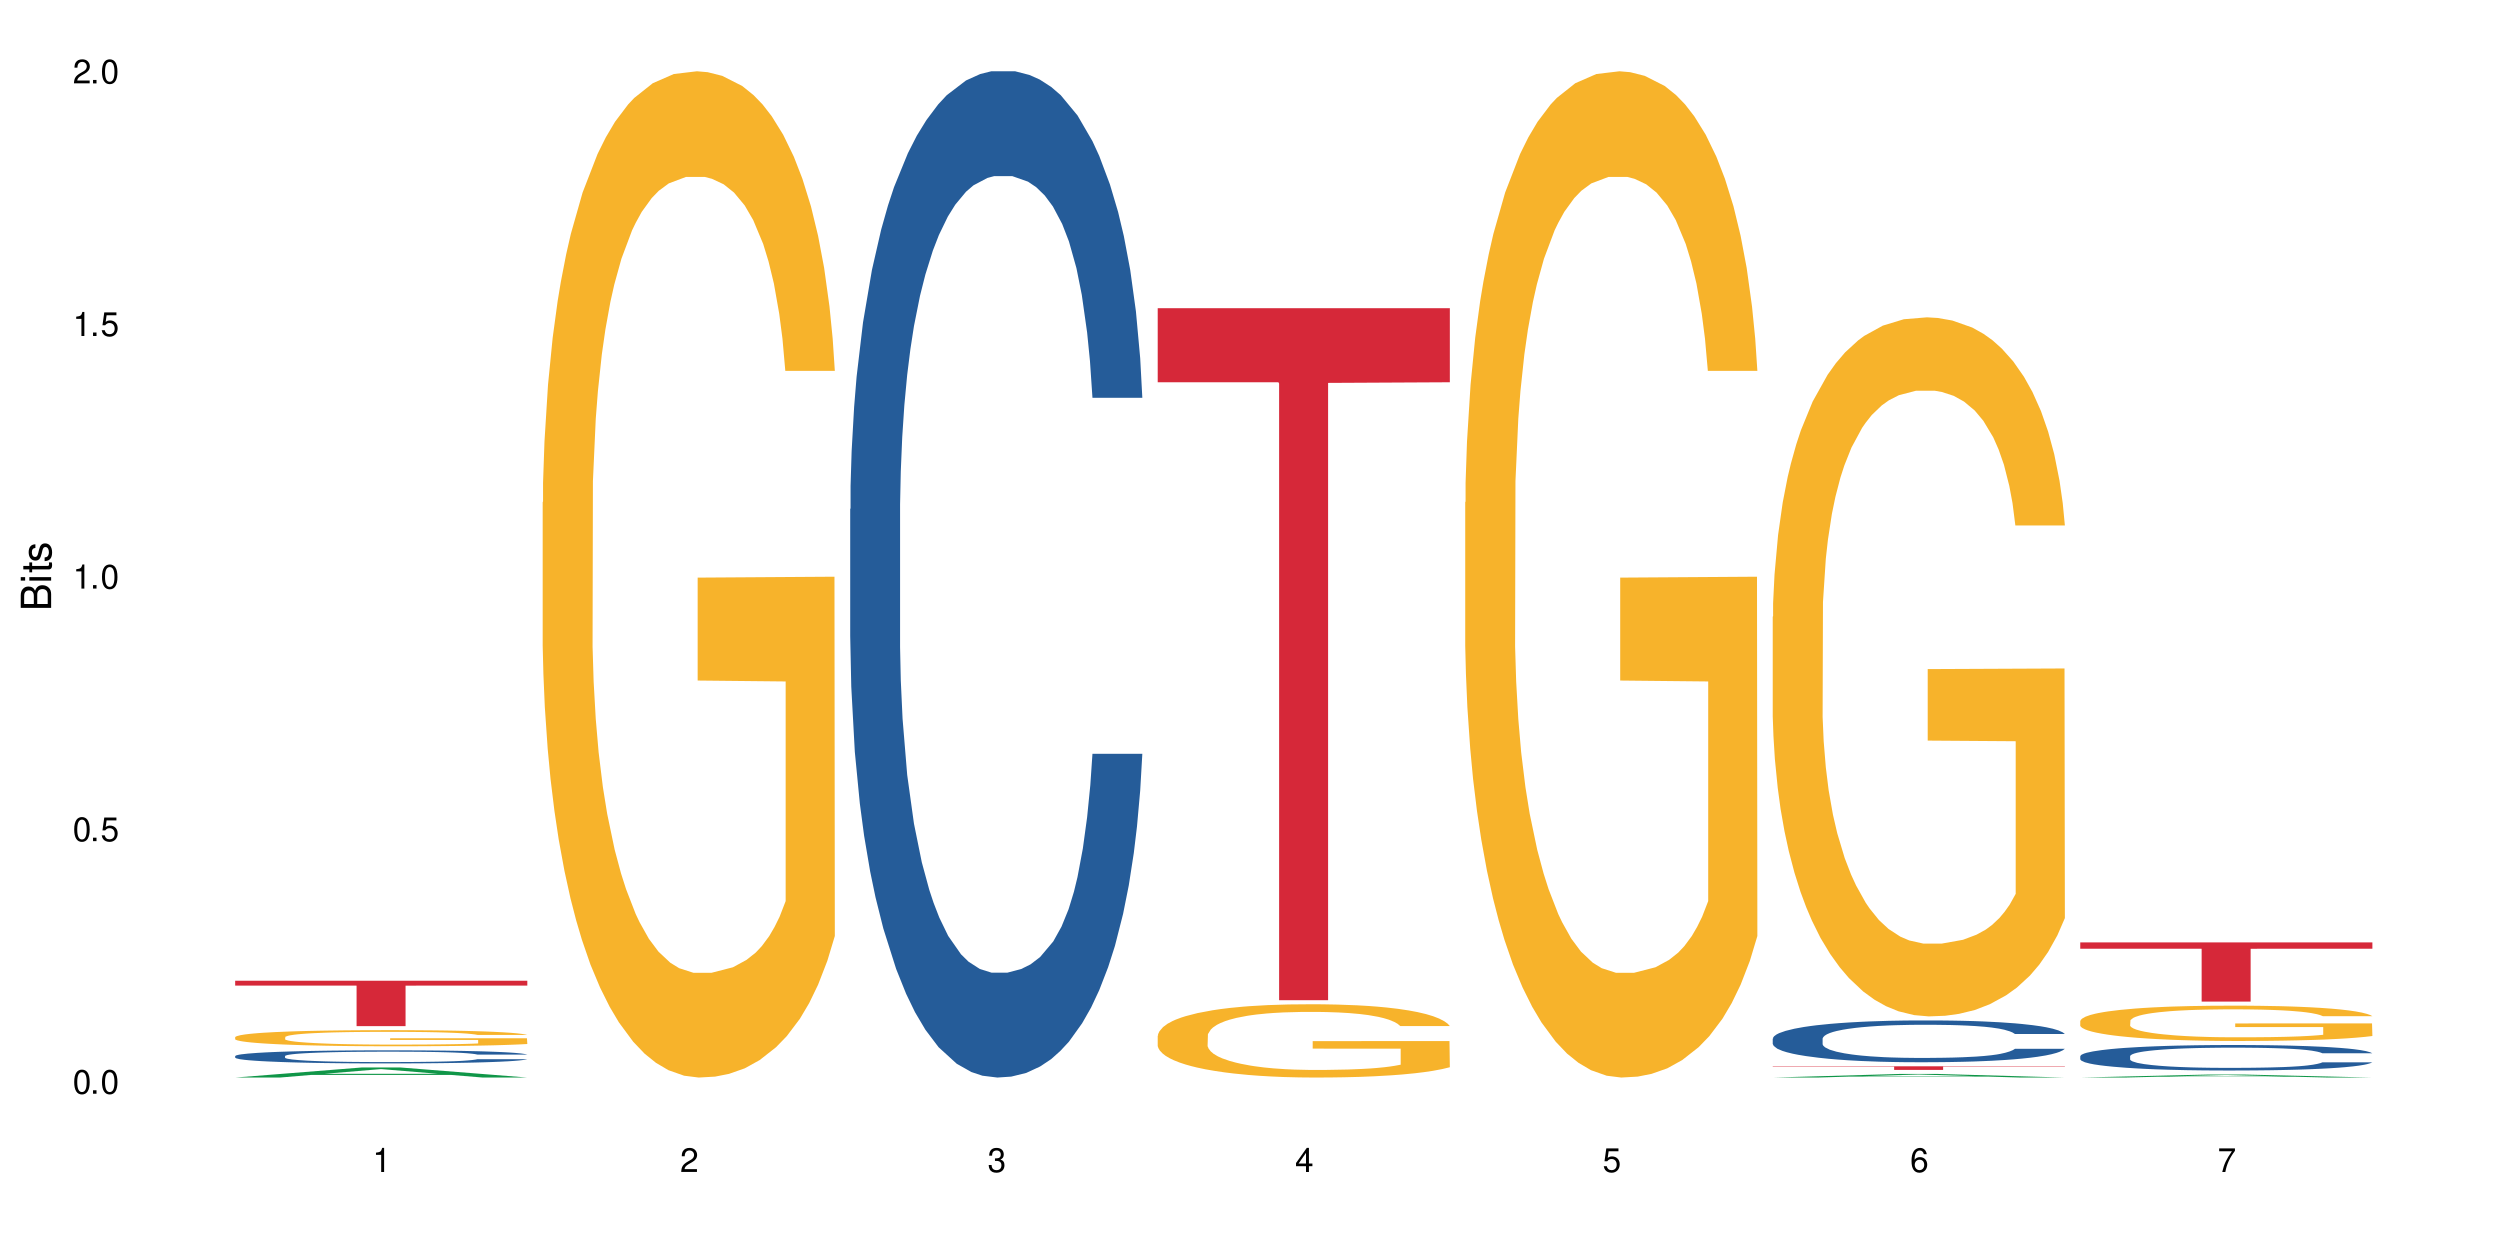 <?xml version="1.0" encoding="UTF-8"?>
<svg xmlns="http://www.w3.org/2000/svg" xmlns:xlink="http://www.w3.org/1999/xlink" width="720" height="360" viewBox="0 0 720 360">
<defs>
<g>
<g id="glyph-0-0">
</g>
<g id="glyph-0-1">
<path d="M 2.641 -6.938 C 2 -6.938 1.422 -6.656 1.078 -6.172 C 0.641 -5.562 0.406 -4.641 0.406 -3.359 C 0.406 -1.016 1.188 0.219 2.641 0.219 C 4.078 0.219 4.859 -1.016 4.859 -3.297 C 4.859 -4.641 4.656 -5.547 4.203 -6.172 C 3.844 -6.656 3.281 -6.938 2.641 -6.938 Z M 2.641 -6.188 C 3.547 -6.188 4 -5.25 4 -3.375 C 4 -1.406 3.562 -0.484 2.625 -0.484 C 1.734 -0.484 1.281 -1.438 1.281 -3.344 C 1.281 -5.25 1.734 -6.188 2.641 -6.188 Z M 2.641 -6.188 "/>
</g>
<g id="glyph-0-2">
<path d="M 1.828 -1 L 0.828 -1 L 0.828 0 L 1.828 0 Z M 1.828 -1 "/>
</g>
<g id="glyph-0-3">
<path d="M 4.562 -6.797 L 1.062 -6.797 L 0.547 -3.094 L 1.328 -3.094 C 1.719 -3.562 2.047 -3.734 2.578 -3.734 C 3.484 -3.734 4.062 -3.109 4.062 -2.094 C 4.062 -1.125 3.484 -0.531 2.578 -0.531 C 1.828 -0.531 1.375 -0.906 1.188 -1.672 L 0.328 -1.672 C 0.453 -1.109 0.547 -0.844 0.75 -0.594 C 1.125 -0.078 1.828 0.219 2.594 0.219 C 3.969 0.219 4.922 -0.781 4.922 -2.219 C 4.922 -3.562 4.031 -4.484 2.719 -4.484 C 2.25 -4.484 1.859 -4.359 1.469 -4.062 L 1.734 -5.969 L 4.562 -5.969 Z M 4.562 -6.797 "/>
</g>
<g id="glyph-0-4">
<path d="M 2.484 -4.938 L 2.484 0 L 3.328 0 L 3.328 -6.938 L 2.766 -6.938 C 2.469 -5.875 2.281 -5.734 0.984 -5.562 L 0.984 -4.938 Z M 2.484 -4.938 "/>
</g>
<g id="glyph-0-5">
<path d="M 4.859 -0.828 L 1.281 -0.828 C 1.359 -1.406 1.672 -1.781 2.5 -2.281 L 3.469 -2.828 C 4.406 -3.344 4.906 -4.062 4.906 -4.906 C 4.906 -5.484 4.672 -6.031 4.266 -6.406 C 3.859 -6.766 3.375 -6.938 2.719 -6.938 C 1.859 -6.938 1.219 -6.625 0.844 -6.031 C 0.609 -5.672 0.5 -5.234 0.484 -4.531 L 1.328 -4.531 C 1.359 -5.016 1.406 -5.281 1.531 -5.516 C 1.75 -5.938 2.188 -6.203 2.703 -6.203 C 3.469 -6.203 4.031 -5.641 4.031 -4.891 C 4.031 -4.344 3.719 -3.859 3.125 -3.516 L 2.234 -3 C 0.812 -2.172 0.406 -1.531 0.328 -0.016 L 4.859 -0.016 Z M 4.859 -0.828 "/>
</g>
<g id="glyph-0-6">
<path d="M 2.125 -3.188 L 2.578 -3.188 C 3.5 -3.188 3.984 -2.766 3.984 -1.922 C 3.984 -1.062 3.469 -0.531 2.594 -0.531 C 1.656 -0.531 1.203 -1 1.156 -2.016 L 0.312 -2.016 C 0.344 -1.453 0.438 -1.094 0.609 -0.781 C 0.953 -0.109 1.625 0.219 2.547 0.219 C 3.953 0.219 4.859 -0.625 4.859 -1.938 C 4.859 -2.828 4.516 -3.297 3.703 -3.594 C 4.344 -3.844 4.656 -4.328 4.656 -5.031 C 4.656 -6.219 3.875 -6.938 2.578 -6.938 C 1.203 -6.938 0.484 -6.172 0.453 -4.703 L 1.297 -4.703 C 1.312 -5.125 1.344 -5.359 1.453 -5.578 C 1.641 -5.969 2.062 -6.203 2.594 -6.203 C 3.344 -6.203 3.797 -5.75 3.797 -5 C 3.797 -4.516 3.609 -4.219 3.25 -4.047 C 3.016 -3.953 2.703 -3.922 2.125 -3.906 Z M 2.125 -3.188 "/>
</g>
<g id="glyph-0-7">
<path d="M 3.141 -1.672 L 3.141 0 L 3.984 0 L 3.984 -1.672 L 4.984 -1.672 L 4.984 -2.438 L 3.984 -2.438 L 3.984 -6.938 L 3.359 -6.938 L 0.266 -2.578 L 0.266 -1.672 Z M 3.141 -2.438 L 1 -2.438 L 3.141 -5.5 Z M 3.141 -2.438 "/>
</g>
<g id="glyph-0-8">
<path d="M 4.781 -5.125 C 4.609 -6.266 3.891 -6.938 2.844 -6.938 C 2.094 -6.938 1.422 -6.578 1.031 -5.953 C 0.594 -5.266 0.406 -4.422 0.406 -3.172 C 0.406 -2 0.578 -1.25 0.984 -0.641 C 1.359 -0.078 1.953 0.219 2.703 0.219 C 3.984 0.219 4.922 -0.75 4.922 -2.094 C 4.922 -3.375 4.062 -4.281 2.844 -4.281 C 2.172 -4.281 1.641 -4.031 1.281 -3.516 C 1.281 -5.234 1.828 -6.188 2.797 -6.188 C 3.391 -6.188 3.797 -5.797 3.938 -5.125 Z M 2.734 -3.531 C 3.547 -3.531 4.062 -2.953 4.062 -2.031 C 4.062 -1.156 3.484 -0.531 2.703 -0.531 C 1.922 -0.531 1.328 -1.188 1.328 -2.078 C 1.328 -2.938 1.906 -3.531 2.734 -3.531 Z M 2.734 -3.531 "/>
</g>
<g id="glyph-0-9">
<path d="M 4.984 -6.797 L 0.438 -6.797 L 0.438 -5.969 L 4.109 -5.969 C 2.5 -3.656 1.828 -2.234 1.328 0 L 2.219 0 C 2.594 -2.172 3.453 -4.047 4.984 -6.094 Z M 4.984 -6.797 "/>
</g>
<g id="glyph-1-0">
</g>
<g id="glyph-1-1">
<path d="M 0 -0.953 L 0 -4.891 C 0 -5.719 -0.234 -6.344 -0.734 -6.797 C -1.188 -7.234 -1.812 -7.469 -2.5 -7.469 C -3.547 -7.469 -4.188 -7 -4.625 -5.875 C -4.984 -6.688 -5.625 -7.094 -6.531 -7.094 C -7.172 -7.094 -7.734 -6.859 -8.141 -6.391 C -8.562 -5.922 -8.75 -5.344 -8.75 -4.5 L -8.75 -0.953 Z M -4.984 -2.062 L -7.766 -2.062 L -7.766 -4.219 C -7.766 -4.844 -7.688 -5.203 -7.453 -5.5 C -7.219 -5.812 -6.859 -5.969 -6.375 -5.969 C -5.891 -5.969 -5.531 -5.812 -5.297 -5.5 C -5.062 -5.203 -4.984 -4.844 -4.984 -4.219 Z M -0.984 -2.062 L -4 -2.062 L -4 -4.781 C -4 -5.766 -3.438 -6.359 -2.484 -6.359 C -1.547 -6.359 -0.984 -5.766 -0.984 -4.781 Z M -0.984 -2.062 "/>
</g>
<g id="glyph-1-2">
<path d="M -6.281 -1.797 L -6.281 -0.797 L 0 -0.797 L 0 -1.797 Z M -8.75 -1.797 L -8.75 -0.797 L -7.484 -0.797 L -7.484 -1.797 Z M -8.75 -1.797 "/>
</g>
<g id="glyph-1-3">
<path d="M -6.281 -3.047 L -6.281 -2.016 L -8.016 -2.016 L -8.016 -1.016 L -6.281 -1.016 L -6.281 -0.172 L -5.469 -0.172 L -5.469 -1.016 L -0.719 -1.016 C -0.078 -1.016 0.281 -1.453 0.281 -2.234 C 0.281 -2.5 0.25 -2.719 0.188 -3.047 L -0.641 -3.047 C -0.609 -2.906 -0.594 -2.766 -0.594 -2.562 C -0.594 -2.141 -0.719 -2.016 -1.156 -2.016 L -5.469 -2.016 L -5.469 -3.047 Z M -6.281 -3.047 "/>
</g>
<g id="glyph-1-4">
<path d="M -4.531 -5.25 C -5.766 -5.25 -6.469 -4.422 -6.469 -2.969 C -6.469 -1.516 -5.719 -0.562 -4.547 -0.562 C -3.562 -0.562 -3.094 -1.062 -2.734 -2.562 L -2.516 -3.484 C -2.344 -4.188 -2.094 -4.469 -1.641 -4.469 C -1.047 -4.469 -0.641 -3.875 -0.641 -3 C -0.641 -2.453 -0.797 -2 -1.062 -1.75 C -1.25 -1.594 -1.422 -1.531 -1.875 -1.469 L -1.875 -0.406 C -0.422 -0.453 0.281 -1.266 0.281 -2.922 C 0.281 -4.5 -0.5 -5.516 -1.719 -5.516 C -2.656 -5.516 -3.172 -4.984 -3.469 -3.734 L -3.703 -2.766 C -3.891 -1.953 -4.156 -1.609 -4.594 -1.609 C -5.188 -1.609 -5.547 -2.125 -5.547 -2.938 C -5.547 -3.75 -5.203 -4.172 -4.531 -4.203 Z M -4.531 -5.25 "/>
</g>
</g>
</defs>
<rect x="-72" y="-36" width="864" height="432" fill="rgb(100%, 100%, 100%)" fill-opacity="1"/>
<path fill-rule="nonzero" fill="rgb(6.275%, 58.824%, 28.235%)" fill-opacity="1" d="M 67.73 310.328 L 67.82 310.328 L 104.227 307.43 L 115.281 307.43 L 151.867 310.332 L 139.012 310.332 L 129.844 309.574 L 89.664 309.574 L 80.676 310.328 L 67.73 310.328 L 93.527 309.262 L 126.156 309.258 L 109.887 307.906 L 109.707 307.902 L 109.527 307.91 L 93.438 309.258 L 93.527 309.262 Z M 67.73 310.328 "/>
<path fill-rule="nonzero" fill="rgb(14.51%, 36.078%, 60%)" fill-opacity="1" d="M 67.73 304.133 L 67.832 304.133 L 67.832 304.047 L 68.141 303.918 L 68.859 303.75 L 69.578 303.637 L 71.426 303.434 L 73.988 303.238 L 76.656 303.086 L 78.605 302.996 L 80.352 302.926 L 84.352 302.801 L 86.918 302.734 L 89.688 302.676 L 93.074 302.617 L 95.535 302.582 L 101.078 302.527 L 105.18 302.504 L 108.363 302.492 L 115.238 302.492 L 119.34 302.508 L 122.316 302.523 L 125.598 302.551 L 128.371 302.582 L 133.191 302.66 L 137.5 302.754 L 139.449 302.809 L 142.527 302.918 L 144.891 303.02 L 146.531 303.109 L 148.379 303.238 L 150.02 303.395 L 151.25 303.57 L 151.867 303.719 L 137.5 303.719 L 136.785 303.578 L 135.961 303.473 L 134.422 303.332 L 132.883 303.23 L 130.73 303.129 L 128.781 303.066 L 126.113 303 L 123.754 302.957 L 121.289 302.926 L 118.93 302.906 L 114.414 302.887 L 109.184 302.887 L 107.234 302.895 L 103.23 302.922 L 101.078 302.945 L 98 302.992 L 95.844 303.039 L 93.281 303.105 L 91.535 303.164 L 89.379 303.254 L 87.84 303.336 L 86.098 303.449 L 85.07 303.535 L 84.148 303.633 L 83.328 303.746 L 82.711 303.867 L 82.301 303.992 L 82.094 304.117 L 82.094 304.652 L 82.301 304.777 L 82.812 304.922 L 84.148 305.133 L 86.098 305.312 L 88.355 305.461 L 90.508 305.562 L 91.742 305.609 L 93.383 305.668 L 95.945 305.734 L 99.641 305.805 L 101.797 305.832 L 105.078 305.859 L 108.465 305.875 L 112.98 305.875 L 116.98 305.859 L 119.648 305.844 L 122.418 305.812 L 126.215 305.754 L 128.574 305.699 L 130.629 305.637 L 132.168 305.57 L 133.191 305.516 L 134.73 305.406 L 135.961 305.289 L 136.887 305.168 L 137.5 305.051 L 151.867 305.051 L 151.25 305.191 L 150.328 305.324 L 149.402 305.426 L 147.969 305.547 L 146.324 305.652 L 143.965 305.773 L 142.016 305.852 L 139.449 305.938 L 137.09 306.004 L 134.527 306.062 L 130.73 306.133 L 128.266 306.168 L 125.598 306.199 L 122.418 306.227 L 118.418 306.25 L 114.109 306.262 L 110.105 306.266 L 105.797 306.258 L 102.617 306.246 L 98.41 306.215 L 93.176 306.152 L 89.379 306.086 L 86.406 306.02 L 83.84 305.953 L 80.969 305.859 L 77.273 305.707 L 75.016 305.59 L 73.477 305.492 L 71.734 305.359 L 70.5 305.238 L 69.066 305.047 L 68.039 304.801 L 67.73 304.609 Z M 67.73 304.133 "/>
<path fill-rule="nonzero" fill="rgb(96.863%, 70.196%, 16.863%)" fill-opacity="1" d="M 67.73 298.672 L 67.832 298.668 L 67.832 298.586 L 68.242 298.395 L 69.27 298.129 L 70.605 297.914 L 72.039 297.746 L 72.965 297.656 L 74.504 297.527 L 75.836 297.434 L 79.223 297.242 L 83.531 297.066 L 85.891 296.988 L 88.559 296.918 L 92.355 296.836 L 94.102 296.809 L 99.438 296.738 L 105.488 296.695 L 112.16 296.684 L 115.238 296.688 L 119.441 296.707 L 125.188 296.75 L 128.473 296.793 L 131.039 296.836 L 133.707 296.891 L 136.988 296.977 L 140.066 297.078 L 142.527 297.18 L 144.992 297.309 L 147.043 297.441 L 148.789 297.59 L 150.328 297.77 L 151.25 297.918 L 151.867 298.066 L 137.605 298.066 L 136.785 297.918 L 135.859 297.805 L 134.32 297.664 L 132.781 297.562 L 131.242 297.48 L 128.371 297.371 L 125.906 297.305 L 122.828 297.242 L 119.855 297.207 L 116.469 297.18 L 114.414 297.172 L 108.977 297.172 L 104.055 297.203 L 101.18 297.234 L 99.129 297.27 L 96.254 297.332 L 94.512 297.383 L 93.484 297.418 L 90.406 297.551 L 88.355 297.668 L 87.227 297.75 L 85.789 297.875 L 84.762 297.992 L 83.633 298.16 L 83.02 298.289 L 82.199 298.574 L 82.094 299.34 L 82.402 299.5 L 83.02 299.676 L 83.84 299.828 L 85.07 299.988 L 86.301 300.113 L 88.457 300.277 L 90.305 300.387 L 91.742 300.461 L 94.512 300.574 L 95.641 300.613 L 98.309 300.688 L 101.078 300.746 L 104.465 300.797 L 107.027 300.824 L 111.133 300.844 L 116.363 300.844 L 122.52 300.82 L 126.422 300.785 L 129.09 300.75 L 130.832 300.723 L 132.988 300.676 L 134.527 300.633 L 135.961 300.586 L 137.707 300.516 L 137.707 299.5 L 112.363 299.496 L 112.363 299.02 L 151.762 299.016 L 151.867 300.676 L 149.711 300.789 L 147.043 300.898 L 144.48 300.984 L 141.812 301.059 L 138.016 301.137 L 134.938 301.188 L 130.215 301.25 L 125.906 301.285 L 121.395 301.312 L 117.391 301.324 L 112.672 301.328 L 108.465 301.32 L 103.949 301.293 L 100.359 301.262 L 97.074 301.219 L 93.793 301.164 L 89.688 301.074 L 87.02 301.004 L 84.25 300.914 L 81.48 300.809 L 79.016 300.691 L 77.375 300.602 L 75.734 300.5 L 73.988 300.375 L 72.348 300.23 L 71.117 300.098 L 69.988 299.949 L 69.168 299.809 L 68.348 299.621 L 67.938 299.465 L 67.73 299.336 Z M 67.73 298.672 "/>
<path fill-rule="nonzero" fill="rgb(83.922%, 15.686%, 22.353%)" fill-opacity="1" d="M 67.73 282.453 L 151.867 282.453 L 151.867 283.852 L 116.801 283.863 L 116.801 295.52 L 102.695 295.52 L 102.695 283.875 L 102.488 283.852 L 67.73 283.852 Z M 67.73 282.453 "/>
<path fill-rule="nonzero" fill="rgb(96.863%, 70.196%, 16.863%)" fill-opacity="1" d="M 156.293 144.652 L 156.398 144.387 L 156.398 139.094 L 156.809 127.184 L 157.832 110.777 L 159.168 97.277 L 160.605 86.691 L 161.527 81.133 L 163.066 73.195 L 164.398 67.371 L 167.785 55.461 L 172.094 44.348 L 174.457 39.582 L 177.121 35.082 L 180.918 30.055 L 182.664 28.203 L 188 23.965 L 194.051 21.32 L 200.723 20.527 L 203.801 20.789 L 208.008 21.848 L 213.754 24.762 L 217.035 27.406 L 219.602 30.055 L 222.27 33.496 L 225.551 38.789 L 228.629 45.141 L 231.094 51.492 L 233.555 59.43 L 235.605 67.902 L 237.352 77.164 L 238.891 88.281 L 239.812 97.543 L 240.43 106.805 L 226.168 106.805 L 225.348 97.543 L 224.422 90.398 L 222.883 81.664 L 221.344 75.312 L 219.805 70.281 L 216.934 63.402 L 214.473 59.168 L 211.395 55.461 L 208.418 53.078 L 205.031 51.492 L 202.98 50.961 L 197.543 50.961 L 192.617 52.816 L 189.742 54.934 L 187.691 57.051 L 184.816 61.02 L 183.074 64.195 L 182.047 66.312 L 178.969 74.516 L 176.918 81.93 L 175.789 86.957 L 174.352 94.898 L 173.328 102.043 L 172.199 112.629 L 171.582 120.57 L 170.762 138.566 L 170.66 186.207 L 170.965 196.262 L 171.582 207.113 L 172.402 216.641 L 173.633 226.699 L 174.867 234.375 L 177.02 244.695 L 178.867 251.578 L 180.305 256.078 L 183.074 263.223 L 184.203 265.605 L 186.871 270.367 L 189.641 274.074 L 193.027 277.25 L 195.59 278.836 L 199.695 280.16 L 204.93 280.16 L 211.086 278.574 L 214.984 276.457 L 217.652 274.34 L 219.395 272.484 L 221.551 269.574 L 223.09 266.926 L 224.527 264.016 L 226.27 259.516 L 226.27 196.262 L 200.926 195.996 L 200.926 166.355 L 240.328 166.09 L 240.43 269.574 L 238.273 276.719 L 235.605 283.602 L 233.043 288.895 L 230.375 293.395 L 226.578 298.422 L 223.5 301.598 L 218.781 305.305 L 214.473 307.688 L 209.957 309.273 L 205.953 310.066 L 201.234 310.332 L 197.027 309.805 L 192.512 308.215 L 188.922 306.098 L 185.641 303.453 L 182.355 300.012 L 178.25 294.453 L 175.582 289.953 L 172.812 284.395 L 170.043 277.777 L 167.582 270.633 L 165.938 265.074 L 164.297 258.723 L 162.555 250.781 L 160.91 241.785 L 159.68 233.578 L 158.551 224.316 L 157.73 215.582 L 156.91 203.672 L 156.5 194.145 L 156.293 185.941 Z M 156.293 144.652 "/>
<path fill-rule="nonzero" fill="rgb(14.51%, 36.078%, 60%)" fill-opacity="1" d="M 244.859 146.621 L 244.961 146.355 L 244.961 140 L 245.27 129.934 L 245.988 117.215 L 246.703 108.477 L 248.551 92.844 L 251.117 77.746 L 253.785 66.09 L 255.734 59.203 L 257.477 53.902 L 261.48 44.102 L 264.043 39.07 L 266.816 34.566 L 270.199 30.062 L 272.664 27.414 L 278.203 23.176 L 282.309 21.32 L 285.488 20.527 L 292.363 20.527 L 296.469 21.586 L 299.441 22.91 L 302.727 25.031 L 305.496 27.414 L 310.32 33.242 L 314.629 40.66 L 316.578 44.898 L 319.656 53.109 L 322.016 61.055 L 323.656 67.945 L 325.504 77.746 L 327.145 89.668 L 328.379 103.176 L 328.992 114.566 L 314.629 114.566 L 313.91 103.973 L 313.09 95.758 L 311.551 84.898 L 310.012 77.215 L 307.855 69.535 L 305.906 64.5 L 303.238 59.469 L 300.879 56.289 L 298.418 53.902 L 296.059 52.316 L 291.543 50.727 L 286.309 50.727 L 284.359 51.254 L 280.359 53.375 L 278.203 55.23 L 275.125 58.938 L 272.973 62.383 L 270.406 67.68 L 268.66 72.184 L 266.508 79.07 L 264.969 85.164 L 263.223 93.906 L 262.199 100.527 L 261.273 107.945 L 260.453 116.688 L 259.84 125.957 L 259.426 135.762 L 259.223 145.297 L 259.223 186.355 L 259.426 195.895 L 259.941 207.02 L 261.273 223.18 L 263.223 237.219 L 265.48 248.344 L 267.637 256.293 L 268.867 260 L 270.508 264.238 L 273.074 269.535 L 276.77 274.836 L 278.922 276.953 L 282.207 279.074 L 285.59 280.133 L 290.105 280.133 L 294.109 279.074 L 296.773 277.75 L 299.547 275.629 L 303.344 271.125 L 305.703 266.887 L 307.754 261.855 L 309.293 256.82 L 310.32 252.582 L 311.859 244.371 L 313.09 235.363 L 314.012 226.094 L 314.629 217.086 L 328.992 217.086 L 328.379 227.684 L 327.453 238.012 L 326.531 245.695 L 325.094 254.969 L 323.453 263.18 L 321.094 272.449 L 319.145 278.543 L 316.578 285.168 L 314.219 290.199 L 311.652 294.703 L 307.855 300 L 305.395 302.648 L 302.727 305.035 L 299.547 307.152 L 295.543 309.008 L 291.234 310.066 L 287.234 310.332 L 282.926 309.801 L 279.742 308.742 L 275.535 306.359 L 270.305 301.59 L 266.508 296.559 L 263.531 291.523 L 260.965 286.227 L 258.094 279.074 L 254.398 267.418 L 252.145 258.41 L 250.605 250.992 L 248.859 240.664 L 247.629 231.391 L 246.191 216.555 L 245.164 197.746 L 244.859 183.18 Z M 244.859 146.621 "/>
<path fill-rule="nonzero" fill="rgb(96.863%, 70.196%, 16.863%)" fill-opacity="1" d="M 333.422 298.266 L 333.523 298.246 L 333.523 297.859 L 333.934 296.992 L 334.961 295.797 L 336.293 294.812 L 337.73 294.043 L 338.652 293.637 L 340.191 293.059 L 341.527 292.637 L 344.914 291.766 L 349.223 290.957 L 351.582 290.609 L 354.25 290.281 L 358.047 289.918 L 359.789 289.781 L 365.125 289.473 L 371.18 289.281 L 377.848 289.223 L 380.926 289.242 L 385.133 289.32 L 390.879 289.531 L 394.164 289.723 L 396.727 289.918 L 399.395 290.168 L 402.68 290.551 L 405.758 291.016 L 408.219 291.477 L 410.684 292.055 L 412.734 292.672 L 414.477 293.348 L 416.016 294.156 L 416.941 294.832 L 417.555 295.508 L 403.293 295.508 L 402.473 294.832 L 401.551 294.312 L 400.012 293.676 L 398.473 293.215 L 396.934 292.848 L 394.059 292.344 L 391.598 292.039 L 388.52 291.766 L 385.543 291.594 L 382.156 291.477 L 380.105 291.441 L 374.668 291.441 L 369.742 291.574 L 366.871 291.73 L 364.816 291.883 L 361.945 292.172 L 360.199 292.402 L 359.176 292.559 L 356.098 293.156 L 354.043 293.695 L 352.914 294.062 L 351.48 294.641 L 350.453 295.16 L 349.324 295.93 L 348.711 296.508 L 347.887 297.82 L 347.785 301.289 L 348.094 302.023 L 348.711 302.812 L 349.531 303.508 L 350.762 304.242 L 351.992 304.801 L 354.148 305.551 L 355.992 306.051 L 357.43 306.379 L 360.199 306.902 L 361.328 307.074 L 363.996 307.422 L 366.766 307.691 L 370.152 307.922 L 372.719 308.039 L 376.824 308.133 L 382.055 308.133 L 388.211 308.02 L 392.109 307.863 L 394.777 307.711 L 396.523 307.574 L 398.676 307.363 L 400.215 307.172 L 401.652 306.957 L 403.398 306.633 L 403.398 302.023 L 378.055 302.004 L 378.055 299.844 L 417.453 299.824 L 417.555 307.363 L 415.402 307.883 L 412.734 308.387 L 410.168 308.77 L 407.5 309.098 L 403.703 309.465 L 400.625 309.695 L 395.906 309.965 L 391.598 310.141 L 387.082 310.254 L 383.082 310.312 L 378.363 310.332 L 374.156 310.293 L 369.641 310.18 L 366.051 310.023 L 362.766 309.832 L 359.484 309.582 L 355.379 309.176 L 352.711 308.848 L 349.941 308.441 L 347.172 307.961 L 344.707 307.441 L 343.066 307.035 L 341.426 306.574 L 339.68 305.996 L 338.039 305.34 L 336.809 304.742 L 335.68 304.066 L 334.859 303.43 L 334.035 302.562 L 333.625 301.871 L 333.422 301.273 Z M 333.422 298.266 "/>
<path fill-rule="nonzero" fill="rgb(83.922%, 15.686%, 22.353%)" fill-opacity="1" d="M 333.422 88.758 L 417.555 88.758 L 417.555 110.09 L 382.492 110.277 L 382.492 288.059 L 368.383 288.059 L 368.383 110.465 L 368.18 110.09 L 333.422 110.09 Z M 333.422 88.758 "/>
<path fill-rule="nonzero" fill="rgb(96.863%, 70.196%, 16.863%)" fill-opacity="1" d="M 421.984 144.652 L 422.086 144.387 L 422.086 139.094 L 422.496 127.184 L 423.523 110.777 L 424.859 97.277 L 426.293 86.691 L 427.219 81.133 L 428.758 73.195 L 430.09 67.371 L 433.477 55.461 L 437.785 44.348 L 440.145 39.582 L 442.812 35.082 L 446.609 30.055 L 448.355 28.203 L 453.688 23.965 L 459.742 21.32 L 466.41 20.527 L 469.488 20.789 L 473.695 21.848 L 479.441 24.762 L 482.727 27.406 L 485.293 30.055 L 487.957 33.496 L 491.242 38.789 L 494.32 45.141 L 496.781 51.492 L 499.246 59.43 L 501.297 67.902 L 503.043 77.164 L 504.582 88.281 L 505.504 97.543 L 506.121 106.805 L 491.859 106.805 L 491.035 97.543 L 490.113 90.398 L 488.574 81.664 L 487.035 75.312 L 485.496 70.281 L 482.625 63.402 L 480.16 59.168 L 477.082 55.461 L 474.105 53.078 L 470.723 51.492 L 468.668 50.961 L 463.23 50.961 L 458.305 52.816 L 455.434 54.934 L 453.383 57.051 L 450.508 61.02 L 448.766 64.195 L 447.738 66.312 L 444.66 74.516 L 442.609 81.93 L 441.48 86.957 L 440.043 94.898 L 439.016 102.043 L 437.887 112.629 L 437.273 120.57 L 436.453 138.566 L 436.348 186.207 L 436.656 196.262 L 437.273 207.113 L 438.094 216.641 L 439.324 226.699 L 440.555 234.375 L 442.711 244.695 L 444.559 251.578 L 445.992 256.078 L 448.766 263.223 L 449.895 265.605 L 452.562 270.367 L 455.332 274.074 L 458.715 277.25 L 461.281 278.836 L 465.387 280.16 L 470.617 280.16 L 476.773 278.574 L 480.676 276.457 L 483.34 274.34 L 485.086 272.484 L 487.242 269.574 L 488.781 266.926 L 490.215 264.016 L 491.961 259.516 L 491.961 196.262 L 466.617 195.996 L 466.617 166.355 L 506.016 166.09 L 506.121 269.574 L 503.965 276.719 L 501.297 283.602 L 498.73 288.895 L 496.066 293.395 L 492.27 298.422 L 489.191 301.598 L 484.469 305.305 L 480.16 307.688 L 475.645 309.273 L 471.645 310.066 L 466.926 310.332 L 462.719 309.805 L 458.203 308.215 L 454.613 306.098 L 451.328 303.453 L 448.047 300.012 L 443.941 294.453 L 441.273 289.953 L 438.504 284.395 L 435.734 277.777 L 433.27 270.633 L 431.629 265.074 L 429.988 258.723 L 428.242 250.781 L 426.602 241.785 L 425.371 233.578 L 424.242 224.316 L 423.422 215.582 L 422.602 203.672 L 422.191 194.145 L 421.984 185.941 Z M 421.984 144.652 "/>
<path fill-rule="nonzero" fill="rgb(6.275%, 58.824%, 28.235%)" fill-opacity="1" d="M 510.547 310.332 L 510.637 310.332 L 547.043 309.297 L 558.098 309.297 L 594.684 310.332 L 581.828 310.332 L 572.66 310.062 L 532.48 310.062 L 523.492 310.332 L 510.547 310.332 L 536.348 309.949 L 568.977 309.949 L 552.707 309.465 L 552.348 309.465 L 536.258 309.949 L 536.348 309.949 Z M 510.547 310.332 "/>
<path fill-rule="nonzero" fill="rgb(14.51%, 36.078%, 60%)" fill-opacity="1" d="M 510.547 299.129 L 510.652 299.117 L 510.652 298.852 L 510.957 298.434 L 511.676 297.906 L 512.395 297.543 L 514.242 296.895 L 516.809 296.266 L 519.473 295.781 L 521.426 295.496 L 523.168 295.273 L 527.168 294.867 L 529.734 294.66 L 532.504 294.473 L 535.891 294.285 L 538.355 294.176 L 543.895 293.996 L 548 293.922 L 551.18 293.887 L 558.055 293.887 L 562.156 293.934 L 565.133 293.988 L 568.418 294.074 L 571.188 294.176 L 576.008 294.418 L 580.32 294.723 L 582.27 294.902 L 585.348 295.242 L 587.707 295.57 L 589.348 295.859 L 591.195 296.266 L 592.836 296.762 L 594.066 297.32 L 594.684 297.797 L 580.32 297.797 L 579.602 297.355 L 578.781 297.016 L 577.242 296.562 L 575.703 296.242 L 573.547 295.926 L 571.598 295.715 L 568.93 295.508 L 566.57 295.375 L 564.105 295.273 L 561.746 295.207 L 557.234 295.145 L 552 295.145 L 550.051 295.164 L 546.051 295.254 L 543.895 295.328 L 540.816 295.484 L 538.66 295.629 L 536.098 295.848 L 534.352 296.035 L 532.199 296.32 L 530.66 296.574 L 528.914 296.938 L 527.887 297.211 L 526.965 297.52 L 526.145 297.883 L 525.527 298.27 L 525.117 298.676 L 524.914 299.074 L 524.914 300.777 L 525.117 301.176 L 525.629 301.637 L 526.965 302.309 L 528.914 302.891 L 531.172 303.355 L 533.324 303.684 L 534.559 303.84 L 536.199 304.016 L 538.766 304.234 L 542.457 304.457 L 544.613 304.543 L 547.895 304.633 L 551.281 304.676 L 555.797 304.676 L 559.797 304.633 L 562.465 304.578 L 565.234 304.488 L 569.031 304.301 L 571.391 304.125 L 573.445 303.914 L 574.984 303.707 L 576.008 303.531 L 577.547 303.188 L 578.781 302.816 L 579.703 302.43 L 580.32 302.055 L 594.684 302.055 L 594.066 302.496 L 593.145 302.926 L 592.223 303.246 L 590.785 303.629 L 589.145 303.973 L 586.781 304.355 L 584.832 304.609 L 582.27 304.883 L 579.91 305.094 L 577.344 305.281 L 573.547 305.5 L 571.086 305.609 L 568.418 305.711 L 565.234 305.797 L 561.234 305.875 L 556.926 305.918 L 552.922 305.93 L 548.613 305.91 L 545.434 305.863 L 541.227 305.766 L 535.992 305.566 L 532.199 305.359 L 529.223 305.148 L 526.656 304.93 L 523.785 304.633 L 520.09 304.148 L 517.832 303.773 L 516.293 303.465 L 514.551 303.035 L 513.316 302.648 L 511.883 302.035 L 510.855 301.254 L 510.547 300.648 Z M 510.547 299.129 "/>
<path fill-rule="nonzero" fill="rgb(96.863%, 70.196%, 16.863%)" fill-opacity="1" d="M 510.547 177.621 L 510.652 177.438 L 510.652 173.762 L 511.062 165.488 L 512.086 154.09 L 513.422 144.711 L 514.855 137.355 L 515.781 133.496 L 517.32 127.98 L 518.652 123.934 L 522.039 115.66 L 526.348 107.938 L 528.707 104.629 L 531.375 101.5 L 535.172 98.008 L 536.918 96.723 L 542.254 93.781 L 548.305 91.941 L 554.977 91.391 L 558.055 91.574 L 562.262 92.309 L 568.008 94.332 L 571.289 96.168 L 573.855 98.008 L 576.523 100.398 L 579.805 104.074 L 582.883 108.488 L 585.348 112.902 L 587.809 118.418 L 589.859 124.301 L 591.605 130.738 L 593.145 138.461 L 594.066 144.895 L 594.684 151.328 L 580.422 151.328 L 579.602 144.895 L 578.676 139.93 L 577.137 133.863 L 575.598 129.449 L 574.059 125.957 L 571.188 121.176 L 568.723 118.234 L 565.645 115.66 L 562.672 114.004 L 559.285 112.902 L 557.234 112.535 L 551.793 112.535 L 546.871 113.82 L 543.996 115.293 L 541.945 116.762 L 539.07 119.52 L 537.328 121.727 L 536.301 123.199 L 533.223 128.898 L 531.172 134.047 L 530.043 137.539 L 528.605 143.055 L 527.582 148.02 L 526.453 155.375 L 525.836 160.891 L 525.016 173.395 L 524.914 206.488 L 525.219 213.477 L 525.836 221.016 L 526.656 227.637 L 527.887 234.621 L 529.121 239.953 L 531.273 247.125 L 533.121 251.906 L 534.559 255.031 L 537.328 259.996 L 538.457 261.648 L 541.125 264.961 L 543.895 267.535 L 547.281 269.742 L 549.844 270.844 L 553.949 271.762 L 559.184 271.762 L 565.34 270.66 L 569.238 269.188 L 571.906 267.719 L 573.648 266.43 L 575.805 264.41 L 577.344 262.57 L 578.781 260.547 L 580.523 257.422 L 580.523 213.477 L 555.18 213.293 L 555.18 192.699 L 594.582 192.516 L 594.684 264.41 L 592.527 269.371 L 589.859 274.152 L 587.297 277.832 L 584.629 280.957 L 580.832 284.449 L 577.754 286.656 L 573.035 289.23 L 568.723 290.887 L 564.211 291.988 L 560.207 292.539 L 555.488 292.723 L 551.281 292.355 L 546.766 291.254 L 543.176 289.781 L 539.895 287.941 L 536.609 285.555 L 532.504 281.691 L 529.836 278.566 L 527.066 274.703 L 524.297 270.109 L 521.836 265.145 L 520.191 261.281 L 518.551 256.871 L 516.809 251.355 L 515.164 245.102 L 513.934 239.402 L 512.805 232.969 L 511.984 226.898 L 511.164 218.625 L 510.754 212.008 L 510.547 206.305 Z M 510.547 177.621 "/>
<path fill-rule="nonzero" fill="rgb(83.922%, 15.686%, 22.353%)" fill-opacity="1" d="M 510.547 307.094 L 594.684 307.094 L 594.684 307.207 L 559.617 307.207 L 559.617 308.133 L 545.512 308.133 L 545.512 307.207 L 510.547 307.207 Z M 510.547 307.094 "/>
<path fill-rule="nonzero" fill="rgb(6.275%, 58.824%, 28.235%)" fill-opacity="1" d="M 599.113 310.332 L 599.203 310.332 L 635.605 309.473 L 646.664 309.473 L 683.246 310.332 L 670.395 310.332 L 661.223 310.109 L 621.043 310.109 L 612.055 310.332 L 599.113 310.332 L 624.91 310.016 L 657.539 310.016 L 641.27 309.613 L 640.91 309.613 L 624.82 310.016 L 624.91 310.016 Z M 599.113 310.332 "/>
<path fill-rule="nonzero" fill="rgb(14.51%, 36.078%, 60%)" fill-opacity="1" d="M 599.113 304.16 L 599.215 304.156 L 599.215 303.992 L 599.523 303.738 L 600.238 303.418 L 600.957 303.195 L 602.805 302.801 L 605.371 302.418 L 608.039 302.121 L 609.988 301.945 L 611.73 301.812 L 615.734 301.566 L 618.297 301.438 L 621.07 301.324 L 624.453 301.207 L 626.918 301.141 L 632.457 301.035 L 636.562 300.988 L 639.742 300.969 L 646.617 300.969 L 650.723 300.996 L 653.695 301.027 L 656.98 301.082 L 659.75 301.141 L 664.574 301.289 L 668.883 301.477 L 670.832 301.586 L 673.91 301.793 L 676.27 301.992 L 677.91 302.168 L 679.758 302.418 L 681.398 302.719 L 682.633 303.062 L 683.246 303.348 L 668.883 303.348 L 668.164 303.082 L 667.344 302.871 L 665.805 302.598 L 664.266 302.402 L 662.109 302.207 L 660.16 302.082 L 657.492 301.953 L 655.133 301.875 L 652.672 301.812 L 650.312 301.773 L 645.797 301.73 L 640.562 301.73 L 638.613 301.746 L 634.613 301.801 L 632.457 301.848 L 629.379 301.941 L 627.227 302.027 L 624.66 302.16 L 622.914 302.277 L 620.762 302.449 L 619.223 302.605 L 617.477 302.824 L 616.453 302.992 L 615.527 303.18 L 614.707 303.402 L 614.09 303.637 L 613.68 303.887 L 613.477 304.129 L 613.477 305.168 L 613.68 305.41 L 614.195 305.691 L 615.527 306.102 L 617.477 306.457 L 619.734 306.738 L 621.891 306.938 L 623.121 307.031 L 624.762 307.141 L 627.328 307.273 L 631.02 307.41 L 633.176 307.461 L 636.461 307.516 L 639.844 307.543 L 644.359 307.543 L 648.359 307.516 L 651.027 307.48 L 653.801 307.43 L 657.594 307.316 L 659.957 307.207 L 662.008 307.078 L 663.547 306.953 L 664.574 306.844 L 666.113 306.637 L 667.344 306.41 L 668.266 306.176 L 668.883 305.945 L 683.246 305.945 L 682.633 306.215 L 681.707 306.477 L 680.785 306.672 L 679.348 306.906 L 677.707 307.113 L 675.348 307.348 L 673.398 307.504 L 670.832 307.672 L 668.473 307.797 L 665.906 307.91 L 662.109 308.047 L 659.648 308.113 L 656.98 308.172 L 653.801 308.227 L 649.797 308.273 L 645.488 308.301 L 641.488 308.309 L 637.176 308.293 L 633.996 308.266 L 629.789 308.207 L 624.559 308.086 L 620.762 307.957 L 617.785 307.832 L 615.219 307.695 L 612.348 307.516 L 608.652 307.219 L 606.395 306.992 L 604.855 306.805 L 603.113 306.543 L 601.883 306.309 L 600.445 305.934 L 599.418 305.457 L 599.113 305.086 Z M 599.113 304.16 "/>
<path fill-rule="nonzero" fill="rgb(96.863%, 70.196%, 16.863%)" fill-opacity="1" d="M 599.113 293.988 L 599.215 293.977 L 599.215 293.793 L 599.625 293.375 L 600.652 292.797 L 601.984 292.324 L 603.422 291.953 L 604.344 291.758 L 605.883 291.477 L 607.219 291.273 L 610.602 290.855 L 614.914 290.465 L 617.273 290.297 L 619.941 290.141 L 623.738 289.965 L 625.48 289.898 L 630.816 289.75 L 636.871 289.656 L 643.539 289.629 L 646.617 289.637 L 650.824 289.676 L 656.57 289.777 L 659.852 289.871 L 662.418 289.965 L 665.086 290.082 L 668.367 290.27 L 671.445 290.492 L 673.91 290.715 L 676.371 290.996 L 678.426 291.293 L 680.168 291.617 L 681.707 292.008 L 682.633 292.332 L 683.246 292.656 L 668.984 292.656 L 668.164 292.332 L 667.242 292.082 L 665.703 291.773 L 664.164 291.551 L 662.625 291.375 L 659.75 291.133 L 657.289 290.984 L 654.211 290.855 L 651.234 290.77 L 647.848 290.715 L 645.797 290.695 L 640.359 290.695 L 635.434 290.762 L 632.559 290.836 L 630.508 290.91 L 627.637 291.051 L 625.891 291.16 L 624.863 291.234 L 621.785 291.523 L 619.734 291.785 L 618.605 291.961 L 617.168 292.238 L 616.145 292.492 L 615.016 292.863 L 614.398 293.141 L 613.578 293.773 L 613.477 295.445 L 613.785 295.797 L 614.398 296.18 L 615.219 296.516 L 616.453 296.867 L 617.684 297.137 L 619.836 297.5 L 621.684 297.742 L 623.121 297.898 L 625.891 298.148 L 627.02 298.234 L 629.688 298.398 L 632.457 298.531 L 635.844 298.641 L 638.41 298.699 L 642.512 298.742 L 647.746 298.742 L 653.902 298.688 L 657.801 298.613 L 660.469 298.539 L 662.211 298.477 L 664.367 298.371 L 665.906 298.281 L 667.344 298.176 L 669.086 298.02 L 669.086 295.797 L 643.742 295.789 L 643.742 294.75 L 683.145 294.738 L 683.246 298.371 L 681.094 298.625 L 678.426 298.863 L 675.859 299.051 L 673.191 299.207 L 669.395 299.387 L 666.316 299.496 L 661.598 299.625 L 657.289 299.711 L 652.773 299.766 L 648.773 299.793 L 644.051 299.805 L 639.844 299.785 L 635.332 299.73 L 631.738 299.656 L 628.457 299.562 L 625.172 299.441 L 621.07 299.246 L 618.402 299.09 L 615.629 298.895 L 612.859 298.66 L 610.398 298.41 L 608.758 298.215 L 607.113 297.992 L 605.371 297.711 L 603.73 297.398 L 602.496 297.109 L 601.367 296.785 L 600.547 296.477 L 599.727 296.059 L 599.316 295.723 L 599.113 295.438 Z M 599.113 293.988 "/>
<path fill-rule="nonzero" fill="rgb(83.922%, 15.686%, 22.353%)" fill-opacity="1" d="M 599.113 271.406 L 683.246 271.406 L 683.246 273.23 L 648.184 273.246 L 648.184 288.465 L 634.074 288.465 L 634.074 273.262 L 633.871 273.23 L 599.113 273.23 Z M 599.113 271.406 "/>
<g fill="rgb(0%, 0%, 0%)" fill-opacity="1">
<use xlink:href="#glyph-0-1" x="20.965" y="314.993"/>
<use xlink:href="#glyph-0-2" x="25.965" y="314.993"/>
<use xlink:href="#glyph-0-1" x="28.965" y="314.993"/>
</g>
<g fill="rgb(0%, 0%, 0%)" fill-opacity="1">
<use xlink:href="#glyph-0-1" x="20.965" y="242.251"/>
<use xlink:href="#glyph-0-2" x="25.965" y="242.251"/>
<use xlink:href="#glyph-0-3" x="28.965" y="242.251"/>
</g>
<g fill="rgb(0%, 0%, 0%)" fill-opacity="1">
<use xlink:href="#glyph-0-4" x="20.965" y="169.509"/>
<use xlink:href="#glyph-0-2" x="25.965" y="169.509"/>
<use xlink:href="#glyph-0-1" x="28.965" y="169.509"/>
</g>
<g fill="rgb(0%, 0%, 0%)" fill-opacity="1">
<use xlink:href="#glyph-0-4" x="20.965" y="96.767"/>
<use xlink:href="#glyph-0-2" x="25.965" y="96.767"/>
<use xlink:href="#glyph-0-3" x="28.965" y="96.767"/>
</g>
<g fill="rgb(0%, 0%, 0%)" fill-opacity="1">
<use xlink:href="#glyph-0-5" x="20.965" y="24.024"/>
<use xlink:href="#glyph-0-2" x="25.965" y="24.024"/>
<use xlink:href="#glyph-0-1" x="28.965" y="24.024"/>
</g>
<g fill="rgb(0%, 0%, 0%)" fill-opacity="1">
<use xlink:href="#glyph-0-4" x="107.297" y="337.532"/>
</g>
<g fill="rgb(0%, 0%, 0%)" fill-opacity="1">
<use xlink:href="#glyph-0-5" x="195.863" y="337.532"/>
</g>
<g fill="rgb(0%, 0%, 0%)" fill-opacity="1">
<use xlink:href="#glyph-0-6" x="284.426" y="337.532"/>
</g>
<g fill="rgb(0%, 0%, 0%)" fill-opacity="1">
<use xlink:href="#glyph-0-7" x="372.988" y="337.532"/>
</g>
<g fill="rgb(0%, 0%, 0%)" fill-opacity="1">
<use xlink:href="#glyph-0-3" x="461.551" y="337.532"/>
</g>
<g fill="rgb(0%, 0%, 0%)" fill-opacity="1">
<use xlink:href="#glyph-0-8" x="550.117" y="337.532"/>
</g>
<g fill="rgb(0%, 0%, 0%)" fill-opacity="1">
<use xlink:href="#glyph-0-9" x="638.68" y="337.532"/>
</g>
<g fill="rgb(0%, 0%, 0%)" fill-opacity="1">
<use xlink:href="#glyph-1-1" x="14.725" y="176.012"/>
<use xlink:href="#glyph-1-2" x="14.725" y="168.012"/>
<use xlink:href="#glyph-1-3" x="14.725" y="165.012"/>
<use xlink:href="#glyph-1-4" x="14.725" y="162.012"/>
</g>
</svg>
